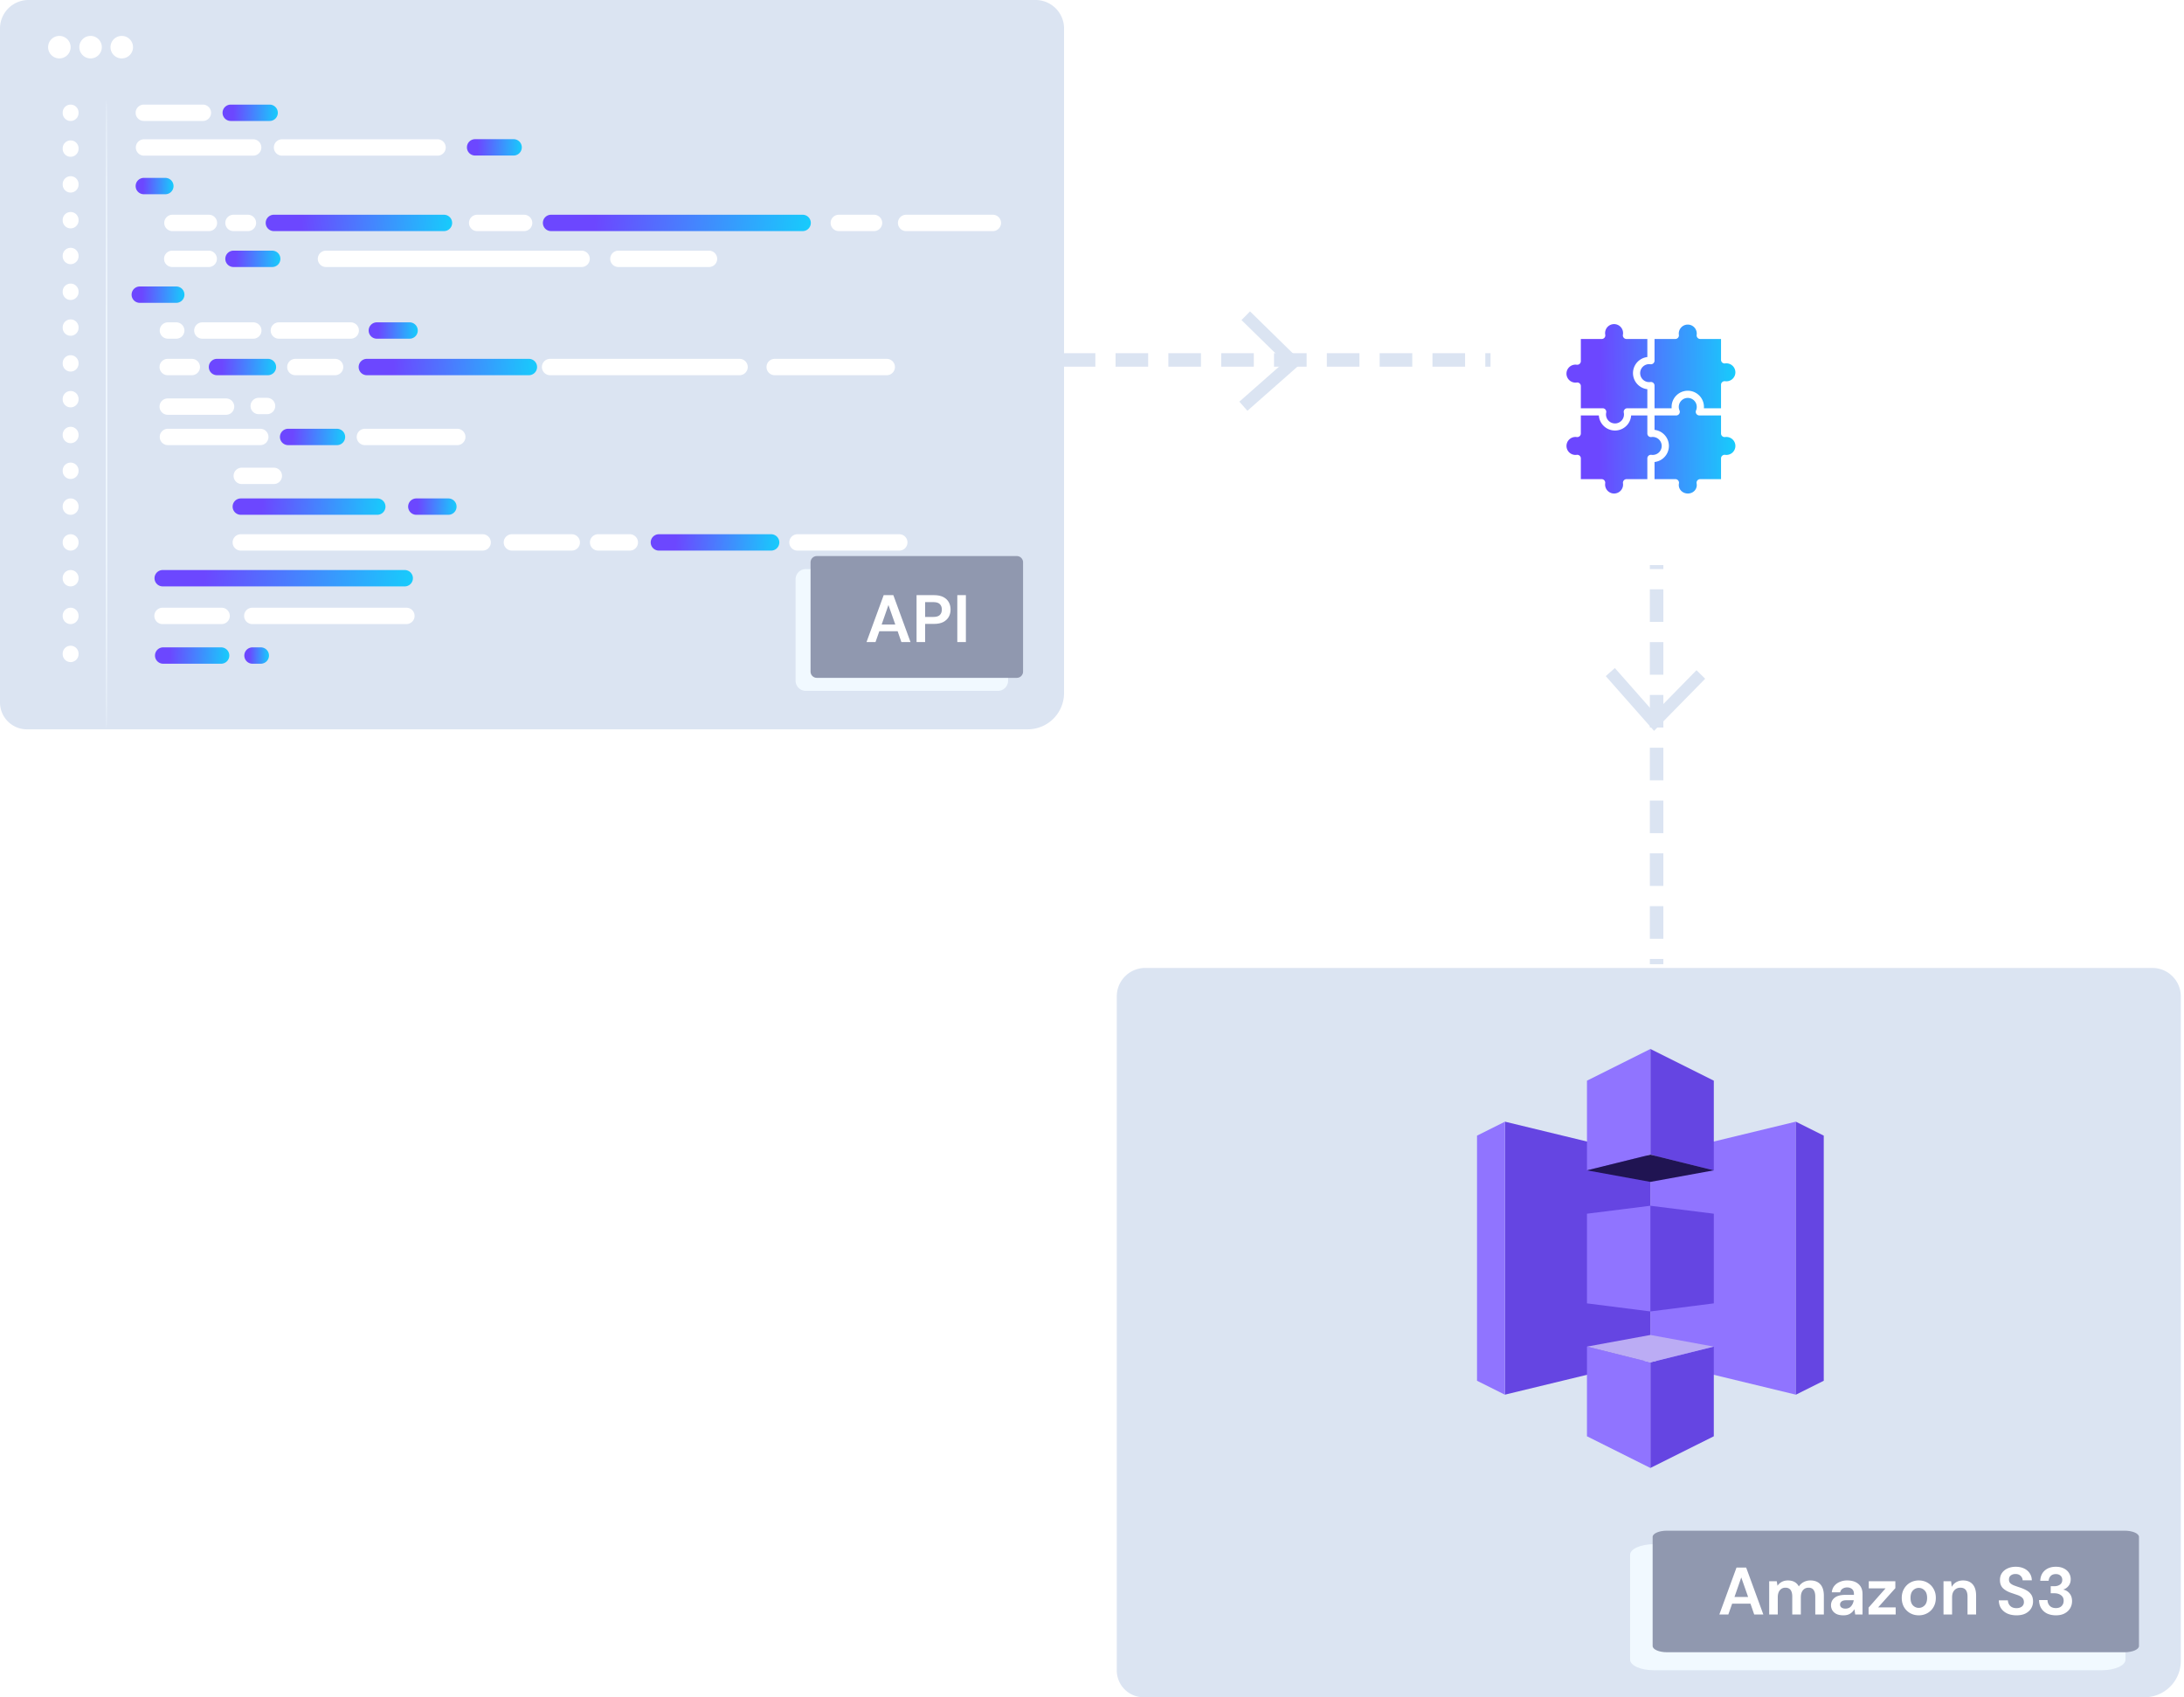 <svg xmlns="http://www.w3.org/2000/svg" width="485" height="377" fill="none"><path stroke="#DBE4F2" stroke-dasharray="7.24 4.49" stroke-width="3" d="M236 79.949h95"/><path fill="#DBE4F2" d="m277.592 69.164-1.895 1.929 9.515 9.315-9.987 8.811 1.789 2.025 12.16-10.73-11.582-11.35z"/><path stroke="#DBE4F2" stroke-dasharray="7.24 4.49" stroke-width="3" d="M367.883 119.168v95"/><path fill="#DBE4F2" d="m378.668 150.759-1.929-1.895-9.315 9.515-8.811-9.987-2.025 1.789 10.729 12.16 11.351-11.582zM6.321 0h223.645a6.331 6.331 0 0 1 5.846 3.906c.318.768.482 1.59.482 2.422V153.93a8.072 8.072 0 0 1-8.069 8.069H5.969A5.97 5.97 0 0 1 0 156.031V6.328A6.328 6.328 0 0 1 6.321 0z"/><path fill="#fff" d="M45.014 23.236H31.981a1.817 1.817 0 1 0 0 3.633h13.033a1.817 1.817 0 1 0 0-3.633z"/><path fill="url(#a)" d="M36.677 39.512h-4.696a1.817 1.817 0 1 0 0 3.633h4.696a1.817 1.817 0 1 0 0-3.633z"/><path fill="#fff" d="M46.352 47.699H38.25a1.817 1.817 0 0 0 0 3.633h8.102a1.817 1.817 0 1 0 0-3.633zm8.703-.001h-3.203a1.817 1.817 0 0 0 0 3.634h3.203a1.817 1.817 0 1 0 0-3.634zm61.291.001h-10.424a1.817 1.817 0 0 0 0 3.633h10.424a1.817 1.817 0 1 0 0-3.633zm41.098 7.977h-20.117a1.817 1.817 0 1 0 0 3.634h20.117a1.817 1.817 0 1 0 0-3.634zm36.649-7.977h-7.776a1.817 1.817 0 1 0 0 3.633h7.776a1.816 1.816 0 0 0 0-3.633zm26.431 0h-19.303a1.816 1.816 0 0 0 0 3.633h19.303a1.817 1.817 0 0 0 0-3.633zM46.352 55.676H38.25a1.817 1.817 0 0 0 0 3.634h8.102a1.817 1.817 0 0 0 0-3.634z"/><path fill="url(#b)" d="M39.143 63.635h-8.102a1.817 1.817 0 0 0 0 3.634h8.102a1.817 1.817 0 1 0 0-3.634z"/><path fill="#fff" d="M39.136 71.6h-1.847a1.817 1.817 0 1 0 0 3.634h1.846a1.817 1.817 0 0 0 0-3.634zM59.26 88.365h-1.846a1.817 1.817 0 0 0 0 3.633h1.846a1.817 1.817 0 1 0 0-3.633zm80.642 30.301h-7.078a1.816 1.816 0 1 0 0 3.633h7.078a1.817 1.817 0 0 0 0-3.633zm59.845 0h-22.61a1.817 1.817 0 1 0 0 3.633h22.61a1.817 1.817 0 0 0 0-3.633z"/><path fill="url(#c)" d="M99.574 110.714h-7.078a1.817 1.817 0 1 0 0 3.633h7.078a1.816 1.816 0 1 0 0-3.633z"/><path fill="#fff" d="M60.768 103.884H53.69a1.816 1.816 0 1 0 0 3.633h7.078a1.817 1.817 0 1 0 0-3.633zm66.206 14.782h-13.255a1.817 1.817 0 1 0 0 3.633h13.255a1.816 1.816 0 1 0 0-3.633zm-84.42-38.958h-5.265a1.817 1.817 0 1 0 0 3.633h5.265a1.817 1.817 0 1 0 0-3.633zm7.606 8.794H37.29a1.817 1.817 0 1 0 0 3.633h12.87a1.817 1.817 0 1 0 0-3.633zm7.639 6.738h-20.51a1.817 1.817 0 0 0 0 3.634H57.8a1.817 1.817 0 1 0 0-3.634zm43.746 0h-20.51a1.817 1.817 0 0 0 0 3.634h20.51a1.817 1.817 0 0 0 0-3.634z"/><path fill="url(#d)" d="M83.743 110.714H53.475a1.816 1.816 0 1 0 0 3.633h30.268a1.817 1.817 0 1 0 0-3.633z"/><path fill="#fff" d="M107.181 118.666H53.475a1.816 1.816 0 1 0 0 3.633h53.706a1.816 1.816 0 1 0 0-3.633z"/><path fill="url(#e)" d="M89.836 126.618H36.13a1.816 1.816 0 1 0 0 3.633h53.706a1.817 1.817 0 1 0 0-3.633z"/><path fill="url(#f)" d="M74.833 95.24H63.985a1.817 1.817 0 0 0 0 3.634h10.848a1.817 1.817 0 0 0 0-3.634z"/><path fill="#fff" d="M56.247 71.6H44.936a1.817 1.817 0 0 0 0 3.634h11.311a1.817 1.817 0 0 0 0-3.634z"/><path fill="url(#g)" d="M59.542 79.708H48.231a1.817 1.817 0 1 0 0 3.633h11.311a1.817 1.817 0 0 0 0-3.633z"/><path fill="url(#h)" d="M117.45 79.709H81.506a1.817 1.817 0 1 0 0 3.633h35.944a1.816 1.816 0 0 0 0-3.633z"/><path fill="#fff" d="M164.234 79.708h-42.075a1.816 1.816 0 1 0 0 3.634h42.075a1.817 1.817 0 0 0 0-3.634zm-89.864.001h-8.735a1.817 1.817 0 1 0 0 3.633h8.735a1.817 1.817 0 1 0 0-3.633zm3.516-8.109H61.93a1.817 1.817 0 0 0 0 3.634h15.956a1.817 1.817 0 0 0 0-3.634z"/><path fill="url(#i)" d="M90.958 71.6h-7.274a1.817 1.817 0 1 0 0 3.634h7.274a1.817 1.817 0 0 0 0-3.634z"/><path fill="url(#j)" d="M60.45 55.676h-8.598a1.817 1.817 0 1 0 0 3.634h8.598a1.817 1.817 0 1 0 0-3.634z"/><path fill="#fff" d="M129.157 55.676H72.391a1.817 1.817 0 1 0 0 3.634h56.766a1.817 1.817 0 0 0 0-3.634zm67.806 24.033h-24.926a1.816 1.816 0 0 0 0 3.633h24.926a1.817 1.817 0 0 0 0-3.633z"/><path fill="url(#k)" d="M171.246 118.666h-24.925a1.816 1.816 0 1 0 0 3.633h24.925a1.816 1.816 0 1 0 0-3.633z"/><path fill="url(#l)" d="M178.241 47.698h-55.866a1.816 1.816 0 0 0 0 3.634h55.866a1.817 1.817 0 0 0 0-3.634z"/><path fill="url(#m)" d="M98.59 47.698H60.82a1.817 1.817 0 1 0 0 3.634h37.77a1.816 1.816 0 0 0 0-3.634z"/><path fill="#fff" d="M56.221 30.94h-24.24a1.817 1.817 0 1 0 0 3.634h24.24a1.817 1.817 0 0 0 0-3.634zm40.947 0H62.633a1.817 1.817 0 1 0 0 3.634h34.535a1.817 1.817 0 1 0 0-3.634z"/><path fill="url(#n)" d="M59.88 23.236h-8.638a1.817 1.817 0 0 0 0 3.634h8.637a1.817 1.817 0 1 0 0-3.634z"/><path fill="#fff" d="M17.445 25.108v-.11a1.761 1.761 0 0 0-3.523 0v.11a1.761 1.761 0 1 0 3.523 0zm0 7.952v-.11a1.761 1.761 0 1 0-3.523 0v.11a1.761 1.761 0 1 0 3.523 0zm0 7.952V40.9a1.761 1.761 0 0 0-3.523 0v.11a1.761 1.761 0 1 0 3.523 0zm0 7.952v-.11a1.761 1.761 0 0 0-3.523 0v.11a1.761 1.761 0 1 0 3.523 0zm0 7.952v-.11a1.761 1.761 0 0 0-3.523 0v.11a1.761 1.761 0 1 0 3.523 0zm0 7.952v-.111a1.761 1.761 0 0 0-3.523 0v.11a1.761 1.761 0 1 0 3.523 0zm0 7.952v-.111a1.761 1.761 0 1 0-3.523 0v.11a1.761 1.761 0 1 0 3.523 0zm0 7.952v-.111a1.761 1.761 0 0 0-3.523 0v.11a1.761 1.761 0 1 0 3.523 0zm0 7.952v-.111a1.761 1.761 0 1 0-3.523 0v.11a1.761 1.761 0 1 0 3.523 0z"/><path fill="url(#o)" d="M57.917 143.793H56.07a1.817 1.817 0 0 0 0 3.634h1.846a1.817 1.817 0 1 0 0-3.634z"/><path fill="url(#p)" d="M49.105 143.793h-12.87a1.817 1.817 0 0 0 0 3.634h12.87a1.817 1.817 0 1 0 0-3.634z"/><path fill="#fff" d="M17.445 145.261v-.111a1.762 1.762 0 0 0-3.523 0v.111a1.762 1.762 0 1 0 3.523 0zm0-48.585v-.111a1.761 1.761 0 0 0-3.523 0v.11a1.761 1.761 0 1 0 3.523 0zm0 7.951v-.111a1.76 1.76 0 1 0-3.523 0v.111a1.76 1.76 0 1 0 3.523 0zm0 7.959v-.111a1.76 1.76 0 1 0-3.523 0v.111a1.76 1.76 0 1 0 3.523 0zm0 7.952v-.111a1.76 1.76 0 1 0-3.523 0v.111a1.761 1.761 0 0 0 3.523 0zm0 7.952v-.111a1.76 1.76 0 1 0-3.523 0v.111a1.76 1.76 0 1 0 3.523 0zm31.77 6.497H36.13a1.817 1.817 0 1 0 0 3.633h13.086a1.816 1.816 0 1 0 0-3.633zm41.038 0H56.07a1.817 1.817 0 1 0 0 3.633h34.182a1.816 1.816 0 1 0 0-3.633zm-72.808 1.872v-.111a1.76 1.76 0 1 0-3.523 0v.111a1.76 1.76 0 1 0 3.523 0z"/><path fill="url(#q)" d="M114.102 30.914h-8.637a1.817 1.817 0 0 0 0 3.633h8.637a1.817 1.817 0 0 0 0-3.633z"/><path fill="#fff" d="M13.184 12.975a2.498 2.498 0 1 0 0-4.997 2.498 2.498 0 0 0 0 4.997zm6.928 0a2.498 2.498 0 1 0 0-4.997 2.498 2.498 0 0 0 0 4.997zm6.928 0a2.498 2.498 0 1 0 0-4.997 2.498 2.498 0 0 0 0 4.997z"/><path fill="#F1F9FF" d="M221.604 126.408h-42.663a2.265 2.265 0 0 0-2.265 2.265v22.517a2.265 2.265 0 0 0 2.265 2.265h42.663a2.265 2.265 0 0 0 2.265-2.265v-22.517a2.265 2.265 0 0 0-2.265-2.265z"/><path fill="#9098AF" d="M225.804 123.518h-44.415c-.767 0-1.389.621-1.389 1.389v24.268a1.39 1.39 0 0 0 1.389 1.389h44.415a1.39 1.39 0 0 0 1.389-1.389v-24.268c0-.768-.622-1.389-1.389-1.389z"/><path fill="#fff" d="m192.425 142.621 3.813-10.427h2.146l3.813 10.427h-2.026l-.834-2.413h-4.067l-.849 2.413h-1.996zm3.367-3.903h3.024l-1.52-4.335-1.504 4.335zm7.748 3.903v-10.427h3.859c.834 0 1.524.139 2.07.417.546.278.954.66 1.222 1.147.268.486.402 1.032.402 1.638 0 .576-.129 1.108-.387 1.594-.259.477-.661.864-1.207 1.162-.546.288-1.246.432-2.1.432h-1.952v4.037h-1.907zm1.907-5.586h1.832c.666 0 1.142-.144 1.43-.432.298-.298.447-.7.447-1.207 0-.516-.149-.918-.447-1.206-.288-.298-.764-.447-1.43-.447h-1.832v3.292zm7.142 5.586v-10.427h1.907v10.427h-1.907z"/><path fill="#F1F9FF" d="M23.66 22.2c.091 0 .17 31.278.17 69.864 0 38.585-.079 69.871-.17 69.871-.091 0-.17-31.279-.17-69.871s.072-69.865.17-69.865z"/><path fill="#DBE4F2" d="M254.321 215h223.645a6.331 6.331 0 0 1 6.328 6.328v147.603a8.072 8.072 0 0 1-8.069 8.069H253.969a5.972 5.972 0 0 1-5.969-5.969V221.328a6.328 6.328 0 0 1 6.321-6.328z"/><path fill="#9074FF" d="m366.499 301.968 32.294 7.814v-60.634l-32.294 7.819v45.001z"/><path fill="#6545E2" d="M398.794 249.148 405 252.25v54.448l-6.206 3.101v-60.651zm-18.209 10.811-14.086-3.485V233l14.086 7.042v19.917zm-14.086 66.111 14.084-7.04v-19.917l-14.084 3.484v23.473zm14.086-36.563-14.086 1.792v-23.475l14.086 1.767v19.916zm-14.087 12.461-32.295 7.814v-60.634l32.295 7.819v45.001z"/><path fill="#9074FF" d="M334.203 249.148 328 252.25v54.448l6.203 3.101v-60.651zm18.214 10.811 14.082-3.485V233l-14.082 7.042v19.917zm14.081 66.111-14.083-7.04v-19.917l14.083 3.483v23.474zm-14.081-36.563 14.082 1.792v-23.475l-14.082 1.767v19.916z"/><path fill="#201452" d="m380.585 259.959-14.086 2.567-14.082-2.567 14.082-3.485 14.086 3.485z"/><path fill="#BBACF4" d="m380.585 299.112-14.086-2.584-14.082 2.584 14.082 3.507 14.086-3.507z"/><path fill="#F1F9FF" d="M466.721 343h-99.442c-2.915 0-5.279 1.05-5.279 2.345v23.31c0 1.295 2.364 2.345 5.279 2.345h99.442c2.915 0 5.279-1.05 5.279-2.345v-23.31c0-1.295-2.364-2.345-5.279-2.345z"/><path fill="#9098AF" d="M471.821 340H370.179c-1.756 0-3.179.621-3.179 1.387v24.226c0 .766 1.423 1.387 3.179 1.387h101.642c1.756 0 3.179-.621 3.179-1.387v-24.226c0-.766-1.423-1.387-3.179-1.387z"/><path fill="#fff" d="m381.812 358.621 3.813-10.428h2.146l3.813 10.428h-2.026l-.834-2.414h-4.067l-.849 2.414h-1.996zm3.367-3.903h3.024l-1.52-4.335-1.504 4.335zm7.704 3.903v-7.389h1.683l.164.998c.238-.358.551-.641.938-.849.397-.219.854-.328 1.371-.328 1.142 0 1.951.442 2.428 1.326.268-.407.626-.73 1.072-.968a3.167 3.167 0 0 1 1.49-.358c.963 0 1.703.288 2.22.864.516.576.774 1.42.774 2.533v4.171h-1.906v-3.993c0-.635-.125-1.122-.373-1.46-.238-.337-.611-.506-1.117-.506-.517 0-.934.189-1.251.566-.308.377-.462.904-.462 1.579v3.814h-1.907v-3.993c0-.635-.124-1.122-.372-1.46-.249-.337-.631-.506-1.147-.506-.507 0-.919.189-1.237.566-.308.377-.462.904-.462 1.579v3.814h-1.906zm16.498.178c-.636 0-1.157-.099-1.564-.298-.407-.208-.71-.481-.909-.819a2.16 2.16 0 0 1-.298-1.117c0-.685.268-1.241.805-1.669.536-.427 1.34-.64 2.413-.64h1.877v-.179c0-.506-.144-.879-.432-1.117-.288-.238-.646-.358-1.073-.358-.387 0-.725.095-1.013.283a1.16 1.16 0 0 0-.536.805h-1.862c.05-.536.228-1.003.536-1.4a3.03 3.03 0 0 1 1.222-.909 4.087 4.087 0 0 1 1.668-.328c1.053 0 1.882.263 2.488.79.606.526.908 1.271.908 2.234v4.544h-1.623l-.179-1.192a2.722 2.722 0 0 1-.924.983c-.387.258-.888.387-1.504.387zm.432-1.489c.546 0 .968-.179 1.266-.537.308-.357.502-.799.581-1.325h-1.624c-.506 0-.869.094-1.087.283a.83.83 0 0 0-.328.67.78.78 0 0 0 .328.67c.218.159.506.239.864.239zm5.141 1.311v-1.535l3.769-4.275h-3.724v-1.579h5.899v1.534l-3.828 4.276h3.903v1.579h-6.019zm11.151.178c-.715 0-1.361-.163-1.937-.491a3.695 3.695 0 0 1-1.355-1.356c-.328-.586-.492-1.261-.492-2.026 0-.764.169-1.435.506-2.011a3.662 3.662 0 0 1 1.356-1.37 3.845 3.845 0 0 1 1.937-.492c.705 0 1.34.164 1.906.492a3.522 3.522 0 0 1 1.356 1.37c.338.576.506 1.247.506 2.011 0 .765-.168 1.44-.506 2.026a3.56 3.56 0 0 1-1.356 1.356 3.812 3.812 0 0 1-1.921.491zm0-1.653c.496 0 .928-.184 1.296-.551.367-.378.551-.934.551-1.669s-.184-1.286-.551-1.653c-.368-.378-.795-.566-1.281-.566-.507 0-.944.188-1.311.566-.358.367-.537.918-.537 1.653s.179 1.291.537 1.669c.367.367.799.551 1.296.551zm5.488 1.475v-7.389h1.684l.149 1.251c.228-.437.556-.784.983-1.043.437-.258.948-.387 1.534-.387.914 0 1.624.288 2.13.864.507.576.76 1.42.76 2.533v4.171h-1.907v-3.993c0-.635-.129-1.122-.387-1.46-.258-.337-.66-.506-1.207-.506-.536 0-.978.189-1.325.566-.338.377-.507.904-.507 1.579v3.814h-1.907zm16.218.178c-.765 0-1.44-.129-2.026-.387-.586-.268-1.048-.645-1.385-1.132-.338-.497-.512-1.097-.522-1.803h2.011c.02.487.194.899.522 1.237.337.328.799.491 1.385.491.506 0 .909-.119 1.207-.357.298-.248.446-.576.446-.983 0-.427-.134-.76-.402-.998-.258-.239-.606-.432-1.042-.581l-1.401-.477c-.804-.278-1.42-.636-1.847-1.073-.417-.437-.626-1.017-.626-1.742-.01-.616.134-1.143.432-1.579.308-.447.725-.79 1.252-1.028.526-.249 1.132-.373 1.817-.373.695 0 1.306.124 1.832.373.537.248.954.596 1.252 1.042.308.447.471.979.491 1.594h-2.041a1.377 1.377 0 0 0-.432-.968c-.268-.288-.645-.432-1.132-.432-.417-.01-.769.094-1.057.313-.278.208-.417.516-.417.923 0 .348.109.626.327.835.219.198.517.367.894.506s.809.288 1.296.447c.516.179.988.387 1.415.626.427.238.77.556 1.028.953.258.387.387.889.387 1.505 0 .546-.139 1.052-.417 1.519-.278.467-.69.844-1.236 1.132-.546.278-1.217.417-2.011.417zm8.739 0c-.685 0-1.306-.119-1.862-.357a3.094 3.094 0 0 1-1.34-1.132c-.338-.507-.517-1.142-.537-1.907h1.877c.01.506.174.933.492 1.281.328.338.784.507 1.37.507.556 0 .984-.154 1.281-.462.298-.308.447-.695.447-1.162 0-.546-.198-.959-.596-1.237-.387-.288-.888-.432-1.504-.432h-.775v-1.564h.79c.506 0 .928-.119 1.266-.357.338-.239.507-.591.507-1.058 0-.387-.13-.695-.388-.924-.248-.238-.596-.357-1.043-.357-.486 0-.869.144-1.147.432a1.676 1.676 0 0 0-.446 1.058h-1.863c.04-.964.373-1.723.999-2.28.635-.556 1.454-.834 2.457-.834.715 0 1.316.129 1.803.388.496.248.869.581 1.117.998.258.417.387.879.387 1.385 0 .586-.163 1.082-.491 1.49a2.332 2.332 0 0 1-1.192.804 2.387 2.387 0 0 1 1.43.864c.368.447.551 1.013.551 1.698 0 .576-.139 1.103-.417 1.579-.278.477-.685.859-1.221 1.147-.527.288-1.177.432-1.952.432z"/><g filter="url(#r)"><rect width="69.243" height="69.243" x="332" y="47" fill="#fff" rx="18.482" shape-rendering="crispEdges"/><path fill="url(#s)" d="M366.511 71.663a.799.799 0 0 0 .91-.79v-4.818h4.618c.485 0 .858-.43.79-.91a1.997 1.997 0 1 1 3.951 0c-.068.48.305.91.791.91h4.618v4.638c0 .484.427.858.909.79a1.996 1.996 0 1 1 0 3.952.799.799 0 0 0-.91.79v5.217h-3.804a3.596 3.596 0 0 0-3.579-3.892 3.595 3.595 0 0 0-3.58 3.892h-3.804v-5.038a.798.798 0 0 0-.91-.79 1.996 1.996 0 1 1 0-3.951zm-18.647 2.085a1.996 1.996 0 0 1 2.283-1.975.799.799 0 0 0 .91-.79v-4.928h4.637c.5 0 .877-.455.784-.946a1.996 1.996 0 1 1 3.925 0 .799.799 0 0 0 .785.946h4.637v4.014a3.592 3.592 0 0 0 0 7.138v4.235h-4.451a.799.799 0 0 0-.781.963 1.996 1.996 0 1 1-3.905 0 .799.799 0 0 0-.781-.963h-4.85v-4.927a.798.798 0 0 0-.91-.79 1.997 1.997 0 0 1-2.283-1.977zm13.343 23.439a.799.799 0 0 0-.791.91 1.996 1.996 0 1 1-3.95 0 .8.8 0 0 0-.791-.91h-4.618v-4.608a.798.798 0 0 0-.91-.79 1.996 1.996 0 1 1 0-3.952.799.799 0 0 0 .91-.79v-4.008h3.997a3.595 3.595 0 0 0 7.173 0h3.598v4.007c0 .485.429.859.91.79a1.996 1.996 0 1 1 0 3.952.798.798 0 0 0-.91.79v4.609h-4.618zm21.892-5.399a.799.799 0 0 0-.91.79v4.609h-4.637c-.5 0-.877.455-.784.946.229 1.219-.694 2.247-1.943 2.247-1.255 0-2.211-1.034-1.982-2.247a.8.8 0 0 0-.785-.946h-4.637v-3.805a3.592 3.592 0 0 0 0-7.139v-3.205h4.814c.573 0 .96-.586.734-1.112a1.998 1.998 0 0 1 1.836-2.78 1.999 1.999 0 0 1 1.836 2.78.798.798 0 0 0 .734 1.112h4.814v4.008c0 .485.429.858.91.79a1.996 1.996 0 1 1 0 3.952z"/></g><defs><linearGradient id="a" x1="38.519" x2="30.137" y1="41.45" y2="41.324" gradientUnits="userSpaceOnUse"><stop stop-color="#17CCFC"/><stop offset=".805" stop-color="#6C47FF"/></linearGradient><linearGradient id="b" x1="40.996" x2="29.189" y1="65.573" y2="65.324" gradientUnits="userSpaceOnUse"><stop stop-color="#17CCFC"/><stop offset=".805" stop-color="#6C47FF"/></linearGradient><linearGradient id="c" x1="101.424" x2="90.646" y1="112.652" y2="112.445" gradientUnits="userSpaceOnUse"><stop stop-color="#17CCFC"/><stop offset=".805" stop-color="#6C47FF"/></linearGradient><linearGradient id="d" x1="85.663" x2="51.666" y1="112.651" y2="110.585" gradientUnits="userSpaceOnUse"><stop stop-color="#17CCFC"/><stop offset=".805" stop-color="#6C47FF"/></linearGradient><linearGradient id="e" x1="91.827" x2="34.717" y1="128.555" y2="122.685" gradientUnits="userSpaceOnUse"><stop stop-color="#17CCFC"/><stop offset=".805" stop-color="#6C47FF"/></linearGradient><linearGradient id="f" x1="76.694" x2="62.127" y1="97.178" y2="96.8" gradientUnits="userSpaceOnUse"><stop stop-color="#17CCFC"/><stop offset=".805" stop-color="#6C47FF"/></linearGradient><linearGradient id="g" x1="61.404" x2="46.373" y1="81.646" y2="81.243" gradientUnits="userSpaceOnUse"><stop stop-color="#17CCFC"/><stop offset=".805" stop-color="#6C47FF"/></linearGradient><linearGradient id="h" x1="119.387" x2="79.751" y1="81.646" y2="78.834" gradientUnits="userSpaceOnUse"><stop stop-color="#17CCFC"/><stop offset=".805" stop-color="#6C47FF"/></linearGradient><linearGradient id="i" x1="92.808" x2="81.834" y1="73.538" y2="73.323" gradientUnits="userSpaceOnUse"><stop stop-color="#17CCFC"/><stop offset=".805" stop-color="#6C47FF"/></linearGradient><linearGradient id="j" x1="62.304" x2="49.999" y1="57.614" y2="57.344" gradientUnits="userSpaceOnUse"><stop stop-color="#17CCFC"/><stop offset=".805" stop-color="#6C47FF"/></linearGradient><linearGradient id="k" x1="173.15" x2="144.48" y1="120.603" y2="119.135" gradientUnits="userSpaceOnUse"><stop stop-color="#17CCFC"/><stop offset=".805" stop-color="#6C47FF"/></linearGradient><linearGradient id="l" x1="180.239" x2="121.026" y1="49.636" y2="43.32" gradientUnits="userSpaceOnUse"><stop stop-color="#17CCFC"/><stop offset=".805" stop-color="#6C47FF"/></linearGradient><linearGradient id="m" x1="100.533" x2="59.088" y1="49.636" y2="46.56" gradientUnits="userSpaceOnUse"><stop stop-color="#17CCFC"/><stop offset=".805" stop-color="#6C47FF"/></linearGradient><linearGradient id="n" x1="61.733" x2="49.389" y1="25.174" y2="24.903" gradientUnits="userSpaceOnUse"><stop stop-color="#17CCFC"/><stop offset=".805" stop-color="#6C47FF"/></linearGradient><linearGradient id="o" x1="59.75" x2="54.235" y1="145.731" y2="145.677" gradientUnits="userSpaceOnUse"><stop stop-color="#17CCFC"/><stop offset=".805" stop-color="#6C47FF"/></linearGradient><linearGradient id="p" x1="50.972" x2="34.375" y1="145.731" y2="145.24" gradientUnits="userSpaceOnUse"><stop stop-color="#17CCFC"/><stop offset=".805" stop-color="#6C47FF"/></linearGradient><linearGradient id="q" x1="115.956" x2="103.612" y1="32.852" y2="32.58" gradientUnits="userSpaceOnUse"><stop stop-color="#17CCFC"/><stop offset=".805" stop-color="#6C47FF"/></linearGradient><linearGradient id="s" x1="385.496" x2="347.735" y1="82.819" y2="82.573" gradientUnits="userSpaceOnUse"><stop stop-color="#17CCFC"/><stop offset=".805" stop-color="#6C47FF"/></linearGradient><filter id="r" width="133.93" height="133.931" x="299.656" y="23.897" color-interpolation-filters="sRGB" filterUnits="userSpaceOnUse"><feFlood flood-opacity="0" result="BackgroundImageFix"/><feColorMatrix in="SourceAlpha" result="hardAlpha" values="0 0 0 0 0 0 0 0 0 0 0 0 0 0 0 0 0 0 127 0"/><feMorphology in="SourceAlpha" operator="dilate" radius="4.621" result="effect1_dropShadow_11_150"/><feOffset dy="9.241"/><feGaussianBlur stdDeviation="13.862"/><feComposite in2="hardAlpha" operator="out"/><feColorMatrix values="0 0 0 0 0.424 0 0 0 0 0.278 0 0 0 0 1 0 0 0 0.1 0"/><feBlend in2="BackgroundImageFix" result="effect1_dropShadow_11_150"/><feBlend in="SourceGraphic" in2="effect1_dropShadow_11_150" result="shape"/></filter></defs></svg>